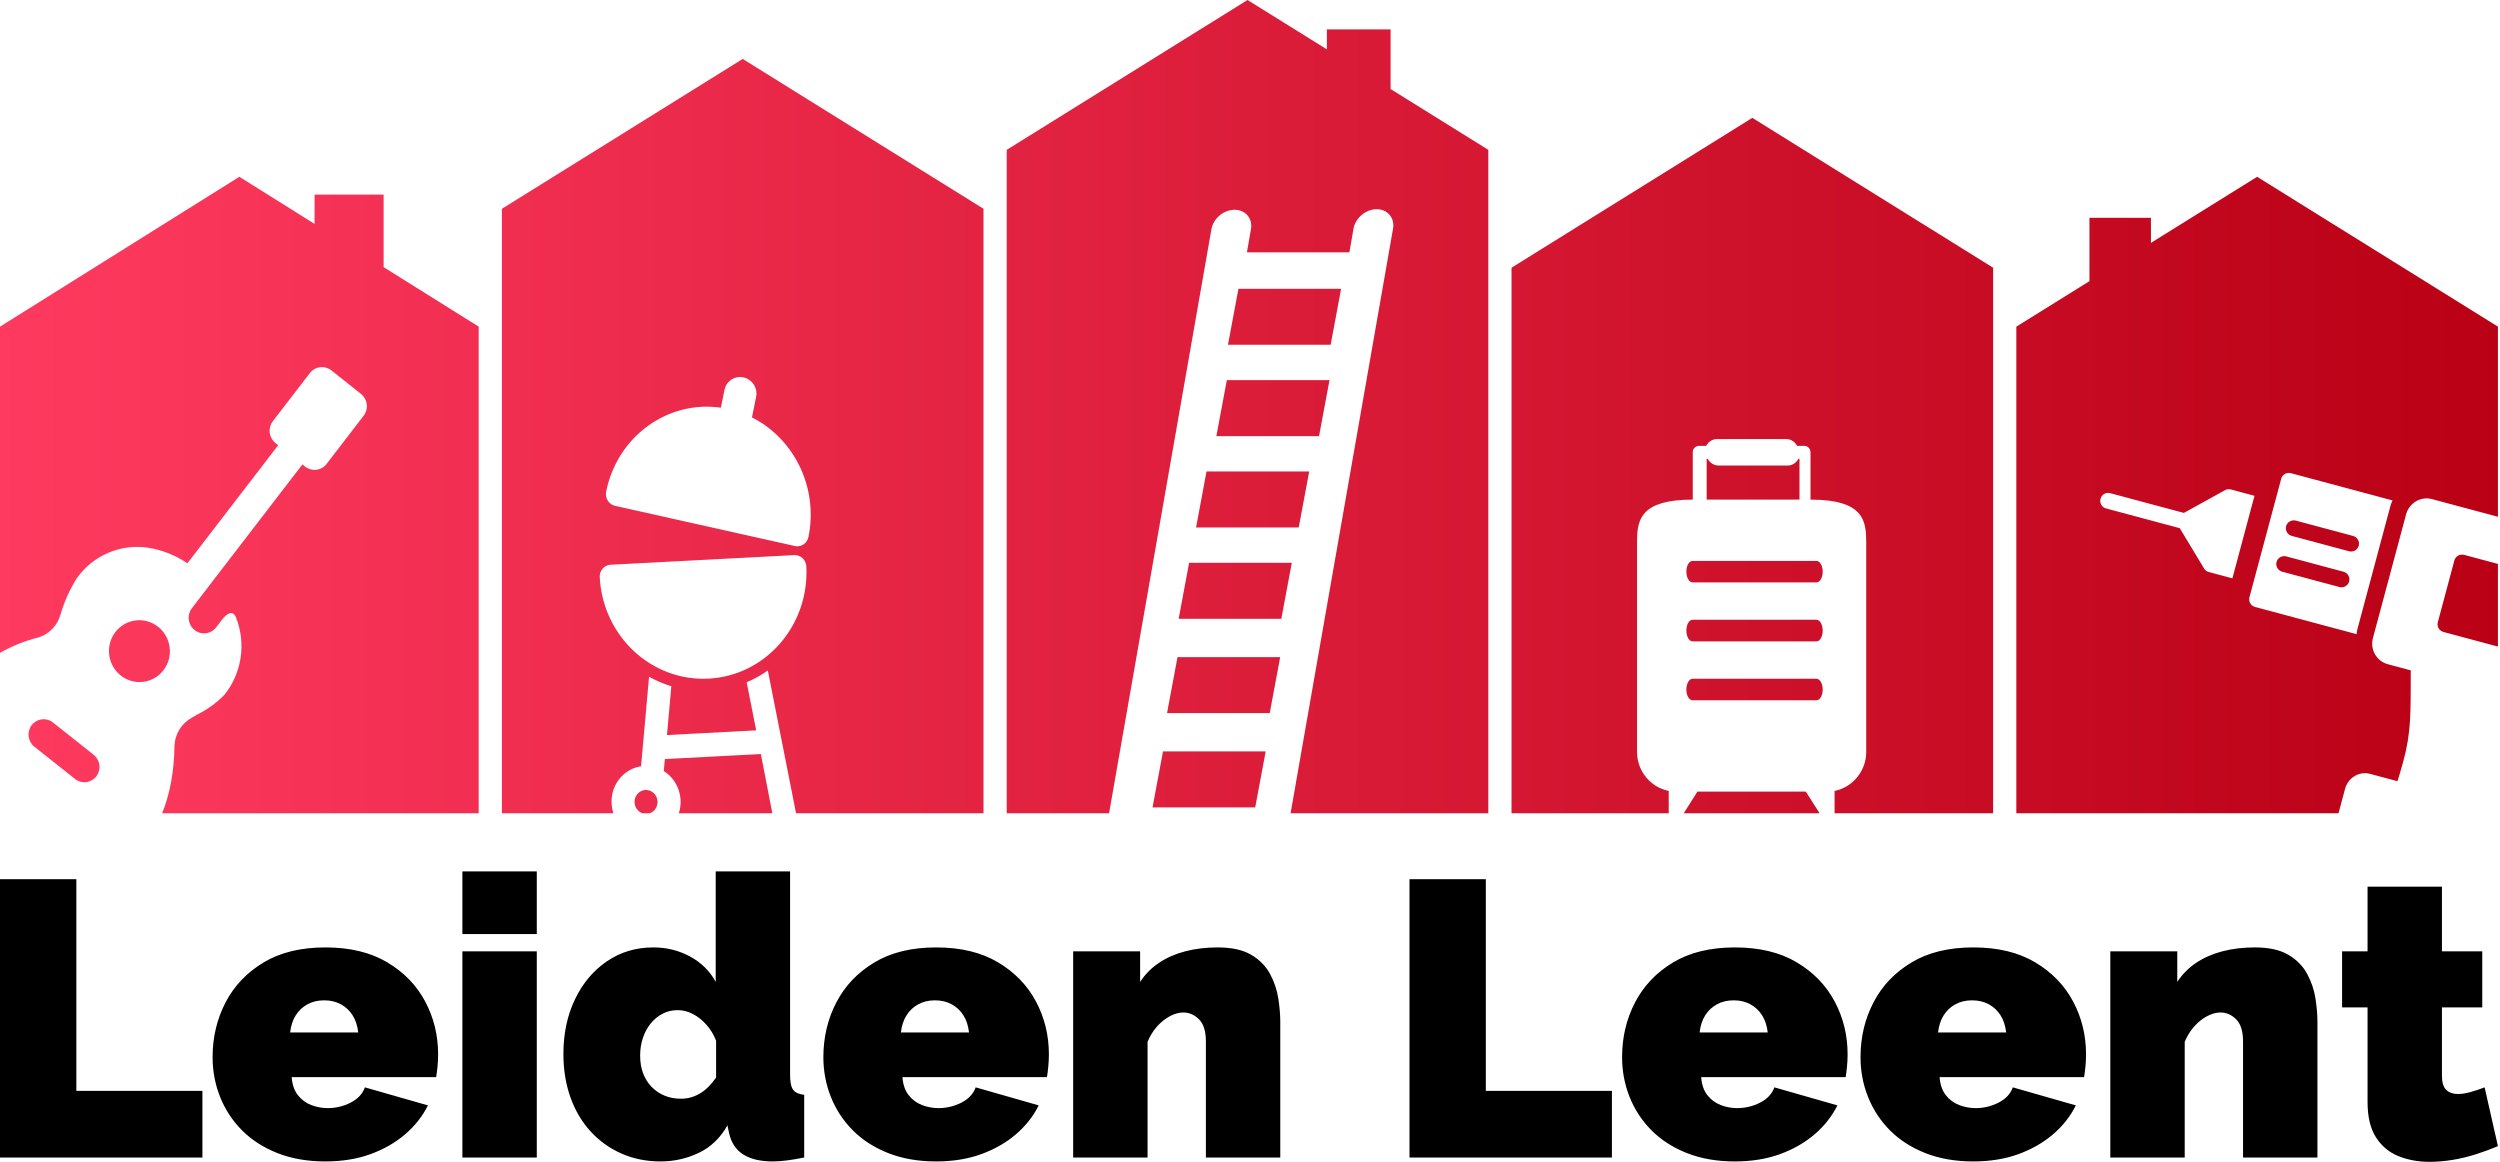 <?xml version="1.0" encoding="UTF-8"?>
<svg width="241px" height="112px" viewBox="0 0 241 112" version="1.1" xmlns="http://www.w3.org/2000/svg" xmlns:xlink="http://www.w3.org/1999/xlink">
    <title>F651A5A6-C216-406D-96D3-A065B6CB1A68</title>
    <defs>
        <linearGradient x1="100%" y1="50%" x2="0%" y2="50%" id="linearGradient-1">
            <stop stop-color="#B90014" offset="0%"></stop>
            <stop stop-color="#FF3A60" offset="100%"></stop>
        </linearGradient>
    </defs>
    <g id="Website---Designs" stroke="none" stroke-width="1" fill="none" fill-rule="evenodd">
        <g id="mijn-account-menu-uitgelogd" transform="translate(-107, -40)">
            <g id="logo-leiden-leent-zonder-ondertitel" transform="translate(107, 40)">
                <path d="M62.218,76.155 C62.83,76.123 63.353,76.611 63.386,77.247 C63.414,77.779 63.089,78.245 62.623,78.401 L61.942,78.401 C61.515,78.258 61.196,77.854 61.17,77.363 C61.137,76.728 61.606,76.187 62.218,76.155 Z M23.073,17.043 L30.326,21.584 L30.326,18.76 L36.982,18.76 L36.982,25.752 L46.146,31.489 L46.146,78.4 L15.626,78.4 C16.389,76.543 16.789,74.352 16.821,71.851 C16.879,70.741 17.497,69.742 18.456,69.209 C18.631,69.1 18.838,68.983 19.058,68.857 C20.005,68.388 20.867,67.763 21.61,67.006 C23.313,64.914 23.749,62.04 22.748,59.515 C22.318,58.485 21.432,59.702 21.432,59.702 L20.834,60.481 C20.509,60.903 19.987,61.116 19.464,61.041 C18.941,60.965 18.496,60.612 18.297,60.114 C18.099,59.617 18.176,59.051 18.5,58.629 L20.402,56.156 L20.4,56.154 L29.151,44.771 L29.409,44.976 C29.719,45.222 30.111,45.333 30.5,45.285 C30.889,45.238 31.243,45.035 31.484,44.722 L35.055,40.076 C35.296,39.763 35.404,39.365 35.356,38.97 C35.307,38.575 35.106,38.215 34.797,37.969 L31.947,35.707 C31.637,35.461 31.245,35.35 30.856,35.398 C30.467,35.445 30.113,35.648 29.872,35.962 L26.301,40.607 C26.06,40.92 25.952,41.318 26,41.713 C26.049,42.108 26.25,42.468 26.559,42.714 L26.818,42.919 L18.065,54.303 C16.924,53.525 15.629,53.011 14.272,52.798 C11.62,52.403 8.978,53.534 7.411,55.733 C6.734,56.808 6.208,57.973 5.846,59.196 C5.568,60.27 4.764,61.121 3.718,61.449 C2.409,61.771 1.159,62.272 -1.18115377e-05,62.933 L0,31.489 L23.073,17.043 Z M71.597,5.681 L94.81,20.127 L94.81,78.4 L76.738,78.399 L74.019,64.635 C73.508,64.996 72.967,65.311 72.405,65.578 L71.979,65.768 L72.894,70.407 L64.296,70.858 L64.716,66.155 L64.272,66.01 C63.802,65.845 63.344,65.647 62.899,65.418 L62.568,65.241 L61.798,73.871 L61.615,73.903 C60.105,74.216 58.993,75.573 58.953,77.188 C58.943,77.61 59.006,78.019 59.132,78.4 L48.384,78.4 L48.384,20.127 L71.597,5.681 Z M168.924,11.362 L192.137,25.808 L192.137,78.4 L176.853,78.4 L176.853,76.246 C178.585,75.902 179.904,74.344 179.904,72.482 L179.904,52.265 C179.897,50.231 179.705,48.163 174.532,48.163 L174.532,43.594 C174.532,43.254 174.265,42.981 173.935,42.981 L173.236,42.981 C173.036,42.593 172.651,42.325 172.195,42.325 L165.523,42.325 C165.068,42.325 164.679,42.593 164.479,42.981 L163.779,42.981 C163.45,42.981 163.183,43.25 163.183,43.594 L163.183,48.163 C158.208,48.163 157.84,50.075 157.812,52.034 L157.81,52.269 L157.81,72.482 C157.81,74.348 159.134,75.902 160.865,76.246 L160.865,78.4 L145.711,78.4 L145.711,25.808 L168.924,11.362 Z M73.347,72.689 L74.453,78.399 L65.438,78.399 C65.912,76.933 65.384,75.314 64.152,74.441 L63.989,74.333 L64.095,73.174 L73.347,72.689 Z M120.26,0 L127.91,4.76 L127.91,2.835 L134.053,2.835 L134.053,8.583 L143.473,14.446 L143.473,78.4 L124.412,78.399 L134.289,22.045 C134.47,21.009 133.764,20.168 132.713,20.168 C131.661,20.168 130.661,21.008 130.479,22.045 L130.081,24.324 L120.202,24.324 L120.591,22.098 C120.773,21.061 120.067,20.221 119.015,20.221 C117.964,20.221 116.963,21.061 116.782,22.098 L106.914,78.399 L97.047,78.4 L97.047,14.446 L120.26,0 Z M174.08,76.31 L175.413,78.4 L162.31,78.4 L163.634,76.31 L174.08,76.31 Z M217.587,17.043 L240.8,31.489 L240.8,49.816 L234.442,48.113 C233.409,47.836 232.343,48.425 231.991,49.438 L231.946,49.586 L228.75,61.511 C228.47,62.557 229.04,63.635 230.033,63.983 L230.177,64.028 L232.396,64.622 C232.394,65.147 232.39,65.647 232.393,66.097 C232.378,69.783 232.37,71.256 231.26,74.847 L231.115,75.307 L228.465,74.597 C227.475,74.332 226.448,74.917 226.107,75.905 L226.063,76.048 L225.432,78.399 L194.374,78.4 L194.374,31.489 L201.422,27.103 L201.422,20.996 L207.349,20.996 L207.349,23.415 L217.587,17.043 Z M122.012,72.435 L121.002,77.832 L111.104,77.832 L112.114,72.435 L122.012,72.435 Z M5.107,69.648 L9.028,72.762 C9.334,73.004 9.533,73.36 9.581,73.75 C9.629,74.14 9.522,74.533 9.284,74.843 C9.046,75.152 8.697,75.352 8.312,75.4 C7.928,75.447 7.54,75.337 7.235,75.094 L3.313,71.981 C2.677,71.476 2.563,70.544 3.058,69.9 C3.553,69.256 4.471,69.143 5.107,69.648 Z M123.41,63.345 L122.401,68.742 L112.503,68.742 L113.512,63.345 L123.41,63.345 Z M175.108,65.433 C175.438,65.433 175.709,65.904 175.709,66.476 C175.709,67.049 175.438,67.506 175.108,67.506 L163.162,67.506 C162.832,67.506 162.565,67.049 162.565,66.476 C162.565,65.904 162.832,65.433 163.162,65.433 L175.108,65.433 Z M16.355,62.412 C16.556,64.047 15.414,65.532 13.804,65.73 C12.194,65.928 10.726,64.763 10.526,63.128 C10.325,61.493 11.467,60.007 13.077,59.809 C14.687,59.612 16.154,60.777 16.355,62.412 Z M76.684,53.514 L76.563,53.513 L58.86,54.441 L58.74,54.454 C58.188,54.545 57.782,55.054 57.813,55.643 C58.111,61.331 62.811,65.707 68.311,65.419 C73.811,65.131 78.028,60.287 77.73,54.6 C77.701,54.052 77.305,53.614 76.802,53.527 L76.684,53.514 Z M237.55,53.491 L240.8,54.362 L240.8,62.328 L235.558,60.923 C235.173,60.82 234.938,60.457 234.985,60.084 L235.005,59.982 L236.6,54.03 C236.709,53.623 237.129,53.379 237.55,53.491 Z M175.108,59.745 C175.438,59.745 175.709,60.216 175.709,60.788 C175.709,61.361 175.438,61.831 175.108,61.831 L163.162,61.831 C162.832,61.831 162.565,61.361 162.565,60.788 C162.565,60.216 162.832,59.745 163.162,59.745 L175.108,59.745 Z M219.94,46.056 L219.907,46.154 L216.846,57.576 C216.747,57.947 216.944,58.332 217.291,58.478 L217.389,58.511 L227.175,61.133 C227.189,61.027 227.2,60.921 227.218,60.816 L227.253,60.657 L230.434,48.785 C230.468,48.657 230.513,48.536 230.563,48.417 L230.64,48.24 L220.845,45.615 C220.471,45.515 220.086,45.711 219.94,46.056 Z M124.529,54.255 L123.519,59.652 L113.622,59.652 L114.631,54.255 L124.529,54.255 Z M220.396,53.637 L225.915,55.116 C226.324,55.225 226.568,55.644 226.459,56.051 C226.359,56.424 225.997,56.658 225.623,56.61 L225.521,56.589 L220.001,55.111 C219.592,55.001 219.349,54.582 219.458,54.175 C219.567,53.768 219.987,53.527 220.396,53.637 Z M175.108,54.071 C175.438,54.071 175.709,54.541 175.709,55.1 C175.713,55.68 175.438,56.143 175.108,56.143 L163.162,56.143 C162.832,56.143 162.565,55.68 162.565,55.1 C162.565,54.535 162.832,54.071 163.162,54.071 L175.108,54.071 Z M214.602,47.202 L214.5,47.248 L210.526,49.444 L203.41,47.538 C203.011,47.431 202.6,47.674 202.491,48.081 C202.391,48.454 202.58,48.835 202.919,48.978 L203.015,49.011 L210.131,50.918 L212.475,54.807 C212.552,54.936 212.67,55.039 212.807,55.1 L212.912,55.138 L215.202,55.751 L217.334,47.794 L215.045,47.181 C214.9,47.142 214.743,47.151 214.602,47.202 Z M221.32,50.188 L226.84,51.666 C227.249,51.776 227.492,52.195 227.383,52.602 C227.283,52.975 226.922,53.209 226.547,53.16 L226.445,53.14 L220.925,51.661 C220.516,51.552 220.273,51.133 220.382,50.726 C220.491,50.319 220.911,50.078 221.32,50.188 Z M69.877,37.434 L69.843,37.569 L69.494,39.302 C64.371,38.565 59.512,42.052 58.433,47.393 C58.316,47.973 58.642,48.546 59.173,48.728 L59.289,48.761 L76.628,52.637 L76.748,52.657 C77.303,52.717 77.822,52.334 77.939,51.753 C78.883,47.081 76.636,42.467 72.735,40.369 L72.489,40.241 L72.891,38.25 C73.054,37.447 72.581,36.661 71.815,36.417 L71.677,36.379 L71.646,36.373 C70.864,36.215 70.1,36.684 69.877,37.434 Z M126.207,45.449 L125.197,50.846 L115.3,50.846 L116.309,45.449 L126.207,45.449 Z M164.62,44.226 C164.828,44.608 165.212,44.878 165.667,44.878 L172.327,44.878 C172.782,44.878 173.17,44.608 173.37,44.226 L173.472,44.226 L173.472,48.162 L164.522,48.162 L164.522,44.226 L164.62,44.226 Z M128.165,36.643 L127.155,42.041 L117.257,42.041 L118.267,36.643 L128.165,36.643 Z M129.283,27.838 L128.273,33.235 L118.376,33.235 L119.386,27.838 L129.283,27.838 Z" id="Combined-Shape" fill="url(#linearGradient-1)"></path>
                <path d="M19.513,111.584 L19.513,105.161 L7.36,105.161 L7.36,84.756 L0,84.756 L0,111.584 L19.513,111.584 Z M31.364,111.962 C32.975,111.962 34.422,111.729 35.705,111.263 C36.988,110.797 38.102,110.161 39.045,109.355 C39.989,108.549 40.725,107.617 41.253,106.559 L41.253,106.559 L35.176,104.821 C34.95,105.45 34.491,105.942 33.799,106.294 C33.107,106.647 32.371,106.823 31.591,106.823 C31.037,106.823 30.503,106.722 29.987,106.521 C29.471,106.319 29.043,105.998 28.704,105.557 C28.364,105.117 28.169,104.543 28.118,103.838 L28.118,103.838 L42.046,103.838 C42.096,103.536 42.14,103.189 42.178,102.799 C42.215,102.408 42.234,102.024 42.234,101.646 C42.234,99.807 41.819,98.107 40.989,96.545 C40.158,94.983 38.938,93.724 37.328,92.767 C35.717,91.809 33.73,91.331 31.364,91.331 C28.999,91.331 27.011,91.816 25.401,92.785 C23.791,93.755 22.57,95.04 21.74,96.64 C20.91,98.239 20.494,99.996 20.494,101.911 C20.494,103.246 20.733,104.518 21.212,105.727 C21.69,106.937 22.388,108.007 23.306,108.939 C24.225,109.871 25.363,110.608 26.722,111.15 C28.081,111.691 29.628,111.962 31.364,111.962 Z M34.535,99.53 L27.968,99.53 C28.043,98.875 28.225,98.321 28.515,97.868 C28.804,97.414 29.182,97.062 29.647,96.81 C30.113,96.558 30.647,96.432 31.251,96.432 C31.855,96.432 32.39,96.558 32.855,96.81 C33.321,97.062 33.698,97.414 33.988,97.868 C34.277,98.321 34.459,98.875 34.535,99.53 L34.535,99.53 Z M51.746,90.046 L51.746,84 L44.574,84 L44.574,90.046 L51.746,90.046 Z M51.746,111.584 L51.746,91.709 L44.574,91.709 L44.574,111.584 L51.746,111.584 Z M74.505,111.962 C75.285,111.962 76.291,111.836 77.524,111.584 L77.524,111.584 L77.524,105.538 C77.021,105.488 76.669,105.331 76.467,105.066 C76.266,104.802 76.165,104.329 76.165,103.649 L76.165,103.649 L76.165,84 L68.994,84 L68.994,94.656 C68.441,93.623 67.623,92.811 66.541,92.219 C65.459,91.627 64.276,91.331 62.993,91.331 C61.307,91.331 59.81,91.778 58.502,92.672 C57.193,93.566 56.168,94.788 55.426,96.337 C54.683,97.887 54.312,99.644 54.312,101.609 C54.312,103.12 54.539,104.512 54.991,105.784 C55.444,107.056 56.092,108.152 56.935,109.072 C57.778,109.991 58.772,110.703 59.917,111.206 C61.062,111.71 62.314,111.962 63.672,111.962 C64.981,111.962 66.214,111.685 67.371,111.131 C68.529,110.577 69.447,109.695 70.126,108.486 L70.126,108.486 L70.277,109.204 C70.479,110.136 70.932,110.829 71.636,111.282 C72.341,111.735 73.297,111.962 74.505,111.962 Z M65.635,105.916 C65.056,105.916 64.528,105.816 64.05,105.614 C63.572,105.413 63.157,105.129 62.804,104.764 C62.452,104.399 62.182,103.964 61.993,103.46 C61.804,102.956 61.71,102.39 61.71,101.76 C61.71,101.155 61.798,100.588 61.974,100.059 C62.15,99.53 62.402,99.064 62.729,98.661 C63.056,98.258 63.44,97.943 63.88,97.717 C64.32,97.49 64.805,97.377 65.333,97.377 C65.836,97.377 66.327,97.502 66.805,97.754 C67.283,98.006 67.717,98.353 68.107,98.794 C68.497,99.234 68.805,99.744 69.032,100.324 L69.032,100.324 L69.032,103.876 C68.805,104.203 68.56,104.499 68.296,104.764 C68.032,105.028 67.761,105.242 67.484,105.406 C67.208,105.57 66.918,105.696 66.616,105.784 C66.314,105.872 65.987,105.916 65.635,105.916 Z M90.243,111.962 C91.854,111.962 93.301,111.729 94.584,111.263 C95.867,110.797 96.981,110.161 97.924,109.355 C98.868,108.549 99.604,107.617 100.132,106.559 L100.132,106.559 L94.055,104.821 C93.829,105.45 93.37,105.942 92.678,106.294 C91.986,106.647 91.25,106.823 90.47,106.823 C89.916,106.823 89.382,106.722 88.866,106.521 C88.35,106.319 87.922,105.998 87.583,105.557 C87.243,105.117 87.048,104.543 86.997,103.838 L86.997,103.838 L100.925,103.838 C100.975,103.536 101.019,103.189 101.057,102.799 C101.094,102.408 101.113,102.024 101.113,101.646 C101.113,99.807 100.698,98.107 99.868,96.545 C99.037,94.983 97.817,93.724 96.207,92.767 C94.596,91.809 92.609,91.331 90.243,91.331 C87.878,91.331 85.89,91.816 84.28,92.785 C82.67,93.755 81.449,95.04 80.619,96.64 C79.789,98.239 79.373,99.996 79.373,101.911 C79.373,103.246 79.612,104.518 80.091,105.727 C80.569,106.937 81.267,108.007 82.185,108.939 C83.104,109.871 84.242,110.608 85.601,111.15 C86.96,111.691 88.507,111.962 90.243,111.962 Z M93.414,99.53 L86.847,99.53 C86.922,98.875 87.104,98.321 87.394,97.868 C87.683,97.414 88.061,97.062 88.526,96.81 C88.992,96.558 89.526,96.432 90.13,96.432 C90.734,96.432 91.269,96.558 91.734,96.81 C92.2,97.062 92.577,97.414 92.867,97.868 C93.156,98.321 93.338,98.875 93.414,99.53 L93.414,99.53 Z M110.625,111.584 L110.625,100.437 C110.851,99.883 111.153,99.392 111.53,98.964 C111.908,98.535 112.323,98.202 112.776,97.962 C113.229,97.723 113.657,97.603 114.059,97.603 C114.638,97.603 115.147,97.824 115.588,98.265 C116.028,98.705 116.248,99.417 116.248,100.399 L116.248,100.399 L116.248,111.584 L123.419,111.584 L123.419,98.51 C123.419,97.83 123.357,97.081 123.231,96.262 C123.105,95.443 122.841,94.656 122.438,93.9 C122.036,93.144 121.432,92.527 120.626,92.049 C119.821,91.57 118.739,91.331 117.381,91.331 C116.248,91.331 115.204,91.457 114.248,91.709 C113.292,91.96 112.449,92.332 111.719,92.823 C110.989,93.314 110.386,93.925 109.907,94.656 L109.907,94.656 L109.907,91.709 L103.453,91.709 L103.453,111.584 L110.625,111.584 Z M155.388,111.584 L155.388,105.161 L143.234,105.161 L143.234,84.756 L135.875,84.756 L135.875,111.584 L155.388,111.584 Z M167.239,111.962 C168.849,111.962 170.296,111.729 171.579,111.263 C172.863,110.797 173.976,110.161 174.92,109.355 C175.863,108.549 176.599,107.617 177.128,106.559 L177.128,106.559 L171.051,104.821 C170.825,105.45 170.365,105.942 169.673,106.294 C168.981,106.647 168.245,106.823 167.465,106.823 C166.912,106.823 166.377,106.722 165.861,106.521 C165.346,106.319 164.918,105.998 164.578,105.557 C164.238,105.117 164.043,104.543 163.993,103.838 L163.993,103.838 L177.92,103.838 C177.971,103.536 178.015,103.189 178.052,102.799 C178.09,102.408 178.109,102.024 178.109,101.646 C178.109,99.807 177.694,98.107 176.863,96.545 C176.033,94.983 174.813,93.724 173.202,92.767 C171.592,91.809 169.604,91.331 167.239,91.331 C164.874,91.331 162.886,91.816 161.276,92.785 C159.665,93.755 158.445,95.04 157.615,96.64 C156.784,98.239 156.369,99.996 156.369,101.911 C156.369,103.246 156.608,104.518 157.086,105.727 C157.564,106.937 158.262,108.007 159.181,108.939 C160.099,109.871 161.238,110.608 162.597,111.15 C163.955,111.691 165.503,111.962 167.239,111.962 Z M170.409,99.53 L163.842,99.53 C163.918,98.875 164.1,98.321 164.389,97.868 C164.679,97.414 165.056,97.062 165.522,96.81 C165.987,96.558 166.522,96.432 167.126,96.432 C167.73,96.432 168.264,96.558 168.73,96.81 C169.195,97.062 169.573,97.414 169.862,97.868 C170.151,98.321 170.334,98.875 170.409,99.53 L170.409,99.53 Z M190.224,111.962 C191.835,111.962 193.282,111.729 194.565,111.263 C195.848,110.797 196.962,110.161 197.905,109.355 C198.849,108.549 199.585,107.617 200.113,106.559 L200.113,106.559 L194.036,104.821 C193.81,105.45 193.351,105.942 192.659,106.294 C191.967,106.647 191.231,106.823 190.451,106.823 C189.897,106.823 189.363,106.722 188.847,106.521 C188.331,106.319 187.903,105.998 187.564,105.557 C187.224,105.117 187.029,104.543 186.979,103.838 L186.979,103.838 L200.906,103.838 C200.956,103.536 201,103.189 201.038,102.799 C201.076,102.408 201.094,102.024 201.094,101.646 C201.094,99.807 200.679,98.107 199.849,96.545 C199.019,94.983 197.798,93.724 196.188,92.767 C194.577,91.809 192.59,91.331 190.224,91.331 C187.859,91.331 185.871,91.816 184.261,92.785 C182.651,93.755 181.43,95.04 180.6,96.64 C179.77,98.239 179.354,99.996 179.354,101.911 C179.354,103.246 179.594,104.518 180.072,105.727 C180.55,106.937 181.248,108.007 182.166,108.939 C183.085,109.871 184.223,110.608 185.582,111.15 C186.941,111.691 188.488,111.962 190.224,111.962 Z M193.395,99.53 L186.828,99.53 C186.903,98.875 187.085,98.321 187.375,97.868 C187.664,97.414 188.042,97.062 188.507,96.81 C188.973,96.558 189.507,96.432 190.111,96.432 C190.715,96.432 191.25,96.558 191.715,96.81 C192.181,97.062 192.558,97.414 192.848,97.868 C193.137,98.321 193.319,98.875 193.395,99.53 L193.395,99.53 Z M210.606,111.584 L210.606,100.437 C210.832,99.883 211.134,99.392 211.511,98.964 C211.889,98.535 212.304,98.202 212.757,97.962 C213.21,97.723 213.638,97.603 214.04,97.603 C214.619,97.603 215.129,97.824 215.569,98.265 C216.009,98.705 216.229,99.417 216.229,100.399 L216.229,100.399 L216.229,111.584 L223.401,111.584 L223.401,98.51 C223.401,97.83 223.338,97.081 223.212,96.262 C223.086,95.443 222.822,94.656 222.419,93.9 C222.017,93.144 221.413,92.527 220.608,92.049 C219.802,91.57 218.72,91.331 217.362,91.331 C216.229,91.331 215.185,91.457 214.229,91.709 C213.273,91.96 212.43,92.332 211.7,92.823 C210.97,93.314 210.367,93.925 209.889,94.656 L209.889,94.656 L209.889,91.709 L203.434,91.709 L203.434,111.584 L210.606,111.584 Z M234.195,112 C234.925,112 235.673,111.937 236.441,111.811 C237.208,111.685 237.963,111.502 238.705,111.263 C239.448,111.024 240.146,110.766 240.8,110.489 L240.8,110.489 L239.517,104.821 C239.064,104.997 238.611,105.148 238.158,105.274 C237.705,105.4 237.302,105.463 236.95,105.463 C236.472,105.463 236.095,105.331 235.818,105.066 C235.541,104.802 235.403,104.342 235.403,103.687 L235.403,103.687 L235.403,97.112 L239.29,97.112 L239.29,91.709 L235.403,91.709 L235.403,85.474 L228.232,85.474 L228.232,91.709 L225.778,91.709 L225.778,97.112 L228.232,97.112 L228.232,106.219 C228.232,107.655 228.502,108.794 229.043,109.638 C229.584,110.482 230.307,111.087 231.213,111.452 C232.119,111.817 233.113,112 234.195,112 Z" id="LeidenLeent" fill="#000000" fill-rule="nonzero"></path>
            </g>
        </g>
    </g>
</svg>